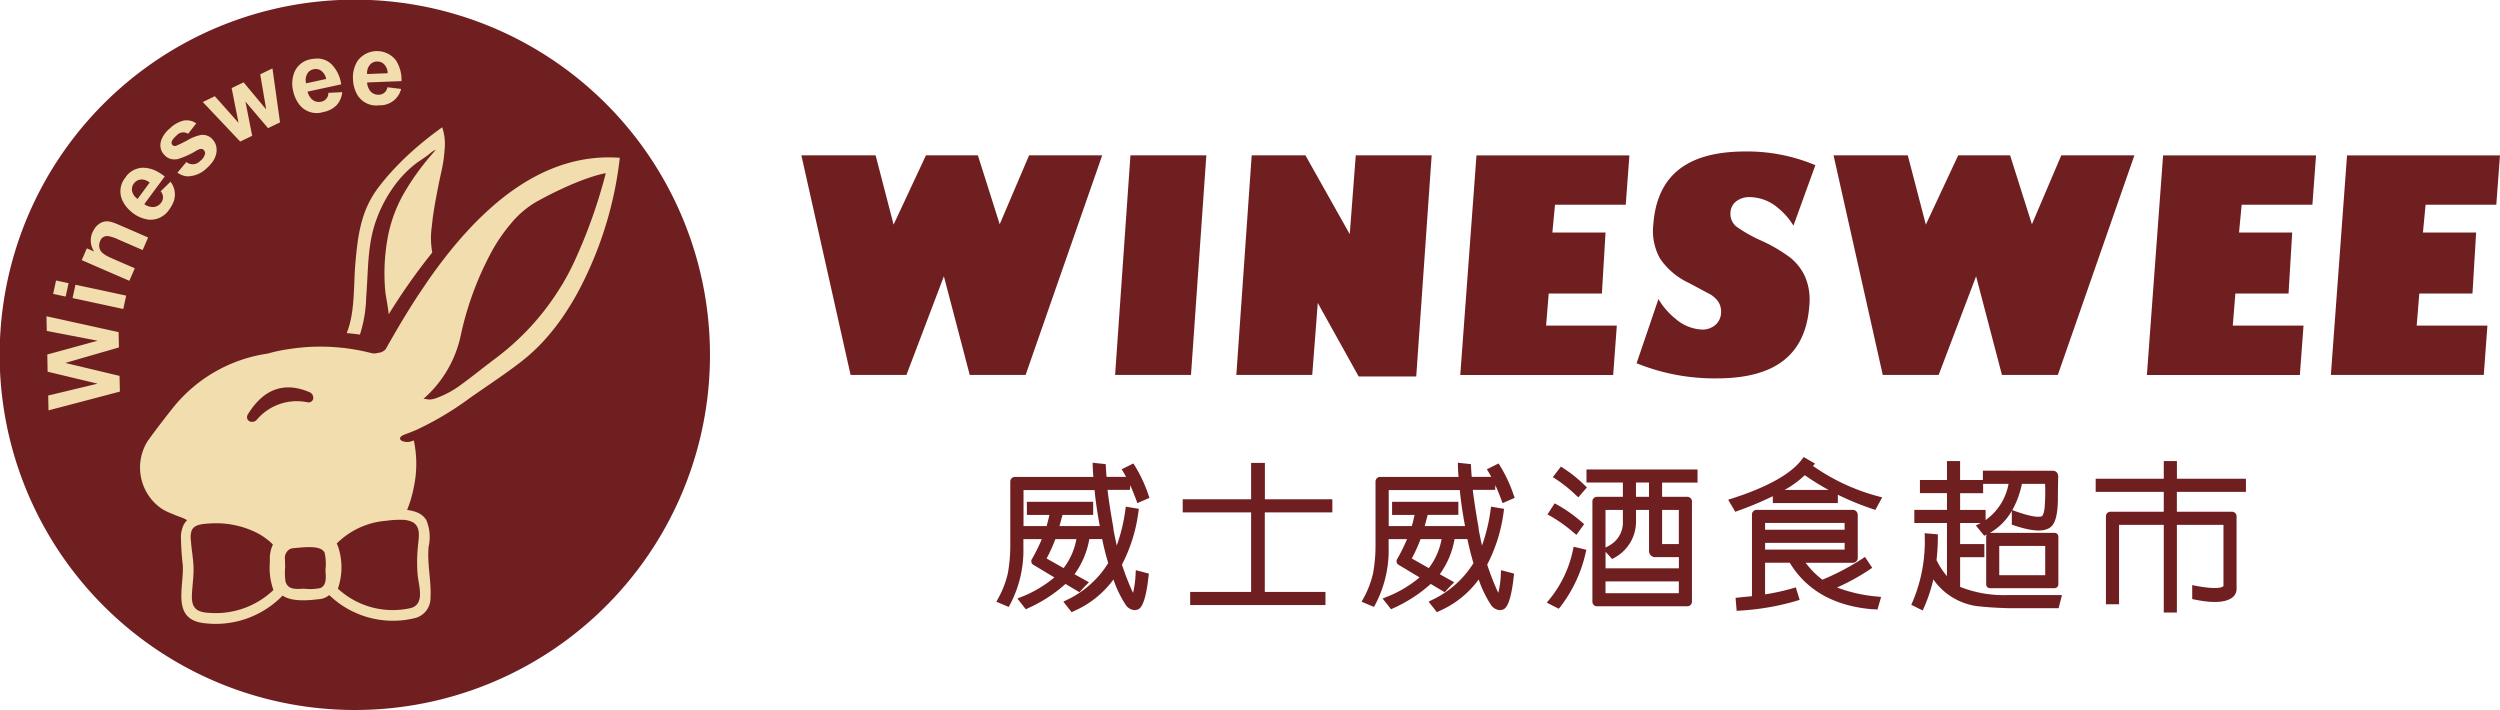 <svg id="组_2" data-name="组 2" xmlns="http://www.w3.org/2000/svg" xmlns:xlink="http://www.w3.org/1999/xlink" width="243.101" height="69.04" viewBox="0 0 243.101 69.04">
  <defs>
    <clipPath id="clip-path">
      <rect id="矩形_2" data-name="矩形 2" width="243.101" height="69.04" fill="none"/>
    </clipPath>
  </defs>
  <g id="组_1" data-name="组 1" clip-path="url(#clip-path)">
    <path id="路径_1" data-name="路径 1" d="M70.933,36.092C71.7,54.628,57.721,70.261,39.7,71.01S6.454,57.339,5.684,38.8,18.9,4.635,36.914,3.886s33.249,13.67,34.019,32.206" transform="translate(-3.215 -2.194)" fill="#f1ddad"/>
    <path id="路径_2" data-name="路径 2" d="M84.287,14.027a.954.954,0,0,0-.568-.158.9.9,0,0,0-.727.372,1.227,1.227,0,0,0-.233.846l1.995-.079a1.192,1.192,0,0,0-.467-.98" transform="translate(-47.062 -7.887)" fill="#701f21"/>
    <path id="路径_3" data-name="路径 3" d="M68.989,32.655a34.536,34.536,0,1,0-32.6,36.334,34.519,34.519,0,0,0,32.6-36.334M5.45,27.275l.177.038,1.041.225L6.41,28.726l-.024.112-.03-.006-1.187-.256.142-.659Zm3.788.817,2.753.594.279.06-.042.192L12,29.989l-.013.057-1.456-.314-2.155-.465L8,29.186l-.943-.2.28-1.3,1.347.291Zm45.807,2.245a21.71,21.71,0,0,1-2.152,2.788,17.785,17.785,0,0,1-2.169,2.009c-1.614,1.256-3.361,2.391-5.034,3.568a30.257,30.257,0,0,1-5.12,3.062c-.326.144-.656.278-.992.4-.051.019-.1.041-.153.059-1.143.4-.181.955.594.686.074-.026.146-.054.22-.081a10.866,10.866,0,0,1-.016,4.618,11.579,11.579,0,0,1-.638,2.145,3.813,3.813,0,0,1,.852.192c.06.022.119.046.177.072a1.835,1.835,0,0,1,.827.691,4.231,4.231,0,0,1,.238,2.616c-.156,1.694.278,3.325.182,4.993a1.994,1.994,0,0,1-1.547,1.957,8.938,8.938,0,0,1-8.3-2.247,1.725,1.725,0,0,1-.949.394c-1.074.126-2.654.281-3.586-.342a9.077,9.077,0,0,1-7.843,2.65c-2.922-.479-1.752-3.467-1.859-5.57a28.035,28.035,0,0,1-.184-2.879,2.957,2.957,0,0,1,.186-.9,1.8,1.8,0,0,1,.421-.64c-.118-.06-.238-.118-.354-.182C17.318,50.2,16.8,50,16.29,49.774a4.094,4.094,0,0,1-.7-.4,4.854,4.854,0,0,1-1.256-6.445c.291-.414.591-.822.9-1.228.551-.736,1.118-1.461,1.693-2.181a14.455,14.455,0,0,1,9.1-5.136,15.9,15.9,0,0,1,2.245-.465,19.829,19.829,0,0,1,7.852.419,1.155,1.155,0,0,0,.621-.026h.006a1.065,1.065,0,0,0,.754-.361l.258-.458.249-.437C38.8,31.68,39.663,30.24,40.6,28.8c.338-.5.665-.985.963-1.431.56-.807,1.145-1.608,1.755-2.389.754-.965,1.546-1.9,2.377-2.785.684-.729,1.4-1.422,2.135-2.071.094-.083.188-.169.283-.25C51.573,16.921,55.61,15,60.27,15.344a36.219,36.219,0,0,1-3.285,11.5c-.368.784-.77,1.559-1.209,2.313-.232.4-.478.789-.731,1.174M43.231,14.581a13.058,13.058,0,0,1-.286,1.978c-.005.023-.01.046-.015.069-.09.429-.185.857-.271,1.281-.069.34-.137.681-.2,1.023-.05.258-.1.516-.143.775-.134.75-.249,1.5-.319,2.262a7.783,7.783,0,0,0,.038,2.584A59.5,59.5,0,0,0,37.8,30.561c-.083-.793-.27-1.687-.331-2.183a19.213,19.213,0,0,1,.212-5.159,13.635,13.635,0,0,1,1.913-4.945q.287-.475.6-.932c.361-.532.742-1.045,1.133-1.533h0c.341-.426.689-.835,1.036-1.221-.179-.02-.734.5-.9.611-.2.133-.392.265-.587.4l-.024.016c-.1.067-.2.134-.292.2a9.65,9.65,0,0,0-1.134.986,10.86,10.86,0,0,0-.9,1.025,13.235,13.235,0,0,0-1.9,3.46c-.928,2.493-.8,4.976-1.017,7.58A12.824,12.824,0,0,1,35,32.537q-.64-.091-1.287-.144c.831-2.06.653-4.615.844-6.789.238-2.716.536-5.1,2.2-7.321.217-.291.443-.575.677-.856.355-.427.731-.839,1.118-1.243.342-.357.691-.707,1.054-1.046l.061-.055A33.556,33.556,0,0,1,43,12.378a5.144,5.144,0,0,1,.231,2.2M4.686,38.461l.61-.146.336-.081,2.676-.642,1.143-.274V37.3l-2.833-.68-.6-.143-.47-.113-.919-.22L4.6,34.47l1.469-.4.523-.143,2.846-.78v-.029l-2.557-.489-.341-.065-1.554-.3-.437-.084-.032-1.425.928.2,1.568.345.153.034,2.229.491.107.024.411.091.7.154.918.2.006.246.025,1.125,0,.12-2.035.588-.895.258-.585.169-.643.186-1.019.295V35.3l5.238,1.251.022.979.013.55L6.448,39.451l-1.153.3-.092.024-.485.128ZM34.816,5.856a2.349,2.349,0,0,1,3.671-.011,3.507,3.507,0,0,1,.556,2.042L35.7,8.019a1.435,1.435,0,0,0,.308.835.994.994,0,0,0,.842.357.84.84,0,0,0,.818-.727l1.338.166a2.1,2.1,0,0,1-2.135,1.588,2.132,2.132,0,0,1-2.184-1.122,3.291,3.291,0,0,1-.36-1.394,2.965,2.965,0,0,1,.487-1.865m-2.535.43a3.5,3.5,0,0,1,.9,1.916l-1.245.269-2.025.438a1.431,1.431,0,0,0,.448.768.994.994,0,0,0,.891.207.841.841,0,0,0,.681-.857l.248-.013,1.1-.055a2.149,2.149,0,0,1-.555,1.276,2.412,2.412,0,0,1-1.274.656,2.133,2.133,0,0,1-2.345-.728,3.3,3.3,0,0,1-.594-1.311,2.963,2.963,0,0,1,.158-1.921,2.09,2.09,0,0,1,1.546-1.17A3.03,3.03,0,0,1,30.7,5.7a1.964,1.964,0,0,1,1.578.589M20.89,9.356l1.562,1.755.719.807.017-.008-.234-1.18-.428-2.163,1.164-.562L24.8,9.342l1.063,1.275.017-.008-.313-1.834-.264-1.55,1.19-.573.184,1.309.553,3.94-1.164.561L23.951,9.979,23.888,9.9l-.016.008.022.11.628,3.186-1.165.562-1.839-1.945-1.8-1.9ZM15.655,13.7a2.74,2.74,0,0,1,.872-1.224,2.987,2.987,0,0,1,1.286-.741,1.607,1.607,0,0,1,1.27.262l-.792,1.014a.854.854,0,0,0-1.115.159q-.692.608-.414.923a.349.349,0,0,0,.42.06q.262-.1,1.036-.507a4.3,4.3,0,0,1,1.272-.512,1.437,1.437,0,0,1,.353-.011,1.269,1.269,0,0,1,.851.458,1.442,1.442,0,0,1,.368.958,1.717,1.717,0,0,1-.006.244,2.194,2.194,0,0,1-.509,1.111,3.875,3.875,0,0,1-.454.472,2.711,2.711,0,0,1-1.821.781,1.545,1.545,0,0,1-.4-.06,1.951,1.951,0,0,1-.617-.3l.866-1.03a.987.987,0,0,0,1.347-.11,1.173,1.173,0,0,0,.474-.714.454.454,0,0,0-.125-.341c-.138-.157-.367-.145-.689.038a8.032,8.032,0,0,1-1.8.828,1.623,1.623,0,0,1-.462.041,1.267,1.267,0,0,1-.9-.456,1.314,1.314,0,0,1-.3-1.345m-3.49,3.59a2.089,2.089,0,0,1,1.9-.971,2.988,2.988,0,0,1,1.3.412c.12.068.241.141.363.226.093.064.186.132.28.206l-1.435,1.941-.554.749a1.431,1.431,0,0,0,.845.281.99.99,0,0,0,.8-.433.84.84,0,0,0-.055-1.093l.636-.619.331-.322c.022.031.036.063.056.094a2,2,0,0,1,.257,1.791,2.294,2.294,0,0,1-.089.223,3.034,3.034,0,0,1-.322.55,2.176,2.176,0,0,1-1.952,1.041,2.22,2.22,0,0,1-.29-.039l-.045-.012a3.3,3.3,0,0,1-1.266-.58c-.075-.055-.136-.115-.2-.173a3.058,3.058,0,0,1-.762-.921l.17-.15-.173.145a2.617,2.617,0,0,1-.181-.449,2.09,2.09,0,0,1,.388-1.9M9.6,21.8a1.7,1.7,0,0,1,.2-.133,1.335,1.335,0,0,1,.918-.11,4.4,4.4,0,0,1,.68.235c.042.018.083.034.128.053l1.62.7.113.049,1.144.5-.53,1.221L12.455,23.7l-.343-.149-.609-.264a3.639,3.639,0,0,0-1.036-.335.788.788,0,0,0-.168.013.687.687,0,0,0-.551.452,1.316,1.316,0,0,0-.087.287.95.95,0,0,0,.251.841,2.967,2.967,0,0,0,.843.515c.081.038.159.075.251.116l.282.122,1.355.587.465.2-.288.663-.242.558-.12-.052-.766-.332-1.211-.525-.575-.25L8.329,25.46l-.383-.166.5-1.143.639.277.041.018.008-.017c-.007-.013-.013-.025-.02-.038A1.923,1.923,0,0,1,9,22.58c.016-.035.035-.066.052-.1a2.039,2.039,0,0,1,.26-.41A1.7,1.7,0,0,1,9.6,21.8" transform="translate(0 0)" fill="#701f21"/>
    <path id="路径_4" data-name="路径 4" d="M29.838,41.811c.006.015.011.03.018.044a1.315,1.315,0,0,0,.436.5l1.187-1.605c-.015-.01-.029-.016-.044-.025a2.055,2.055,0,0,0-.193-.114,1.054,1.054,0,0,0-.82-.11.952.952,0,0,0-.479.343.9.9,0,0,0-.166.8,1.143,1.143,0,0,0,.06.17" transform="translate(-16.917 -23.008)" fill="#701f21"/>
    <path id="路径_5" data-name="路径 5" d="M68.088,123.9a.64.64,0,0,0-.185-.239c-.593-.5-2.145-.247-2.886-.2l-.007,0a1.118,1.118,0,0,0-.287.085.97.97,0,0,0-.49.969v.021c0,.248.018.506.022.738a6.644,6.644,0,0,0,.025,1.391c.229.907,1.116.75,1.825.738a5.16,5.16,0,0,0,1.546-.059c.714-.27.534-1.207.524-1.811a4.8,4.8,0,0,0-.086-1.633" transform="translate(-36.525 -70.154)" fill="#701f21"/>
    <path id="路径_6" data-name="路径 6" d="M61.565,88.786a.5.5,0,0,0,.387-.072.438.438,0,0,0,.184-.287.594.594,0,0,0-.364-.624c-2.455-1.052-4.472-.324-6,2.166a.494.494,0,0,0-.064.38.441.441,0,0,0,.212.274.516.516,0,0,0,.207.065.48.48,0,0,0,.079,0,.628.628,0,0,0,.421-.183,5.1,5.1,0,0,1,4.933-1.723" transform="translate(-31.675 -49.667)" fill="#701f21"/>
    <path id="路径_7" data-name="路径 7" d="M106.568,41.751a9.228,9.228,0,0,0-2.349,1.9c-.114.125-.223.258-.333.389a16.834,16.834,0,0,0-1.724,2.507A30.668,30.668,0,0,0,99.053,55a11.293,11.293,0,0,1-3.589,5.987c.029-.023.519.072.6.067a2.516,2.516,0,0,0,.641-.138A9.4,9.4,0,0,0,99.2,59.551c1.1-.8,2.142-1.655,3.231-2.467a25.438,25.438,0,0,0,3.053-2.685q.5-.515.964-1.058a24.687,24.687,0,0,0,2.022-2.7c.211-.327.422-.655.618-.992.361-.62.695-1.256,1-1.908a50.457,50.457,0,0,0,3.108-8.7s-2.264.327-6.624,2.712" transform="translate(-54.289 -22.201)" fill="#701f21"/>
    <path id="路径_8" data-name="路径 8" d="M80.689,117.28a7.666,7.666,0,0,0-4.769,2.206q.073.152.134.317a6.333,6.333,0,0,1-.023,4.075,7.871,7.871,0,0,0,7.137,1.875c1.344-.421.716-2.172.618-3.228a15.246,15.246,0,0,1,.036-2.834c.066-.711.26-1.638-.325-2.144a1.11,1.11,0,0,0-.132-.1c-.011-.007-.025-.013-.036-.02a2.284,2.284,0,0,0-1.006-.244,9.732,9.732,0,0,0-1.635.1" transform="translate(-43.175 -66.637)" fill="#701f21"/>
    <path id="路径_9" data-name="路径 9" d="M93.622,116.654l0,.042.018-.036-.013-.006" transform="translate(-53.239 -66.34)" fill="#701f21"/>
    <path id="路径_10" data-name="路径 10" d="M50.685,121.794c0-.17,0-.34,0-.509a.6.6,0,0,1,0-.1c0-.021,0-.041.007-.062s.006-.048.008-.072a3.2,3.2,0,0,1,.286-1.015,5.9,5.9,0,0,0-.521-.465,6.517,6.517,0,0,0-.922-.612,8.832,8.832,0,0,0-4.655-.974c-.215.013-.494.026-.767.067a2.6,2.6,0,0,0-.418.1,1.108,1.108,0,0,0-.405.217.906.906,0,0,0-.262.463,2.346,2.346,0,0,0-.035.75c.008.1.017.2.025.289.068.811.219,1.607.24,2.422.024.906-.131,1.789-.16,2.691-.042,1.338.563,1.661,1.838,1.706a8.108,8.108,0,0,0,6.09-2.232,6.33,6.33,0,0,1-.347-2.654" transform="translate(-24.446 -67.085)" fill="#701f21"/>
    <path id="路径_11" data-name="路径 11" d="M69.041,16.084a1.23,1.23,0,0,0-.083.875l1.831-.4.119-.025a1.283,1.283,0,0,0-.485-.8.889.889,0,0,0-.143-.088.954.954,0,0,0-.586-.058.9.9,0,0,0-.653.49" transform="translate(-39.191 -8.855)" fill="#701f21"/>
    <path id="路径_12" data-name="路径 12" d="M337.82,48.458h5.171l.355-5.932h-5.171l.258-2.7h6.877l.355-4.8h-14.87l-1.576,21.354h14.868l.355-4.8h-6.877Z" transform="translate(-187.222 -19.917)" fill="#701f21"/>
    <path id="路径_13" data-name="路径 13" d="M492.629,48.458H497.8l.355-5.932h-5.171l.257-2.7h6.877l.355-4.8H485.6l-1.576,21.354H498.9l.355-4.8h-6.878Z" transform="translate(-275.26 -19.917)" fill="#701f21"/>
    <path id="路径_14" data-name="路径 14" d="M534.1,48.458h5.171l.354-5.932h-5.171l.257-2.7h6.877l.355-4.8h-14.87L525.5,56.377H540.37l.354-4.8h-6.878Z" transform="translate(-298.846 -19.917)" fill="#701f21"/>
    <path id="路径_15" data-name="路径 15" d="M202.814,35.024l-2.856,6.7-2.121-6.7h-5.052l-3.145,6.732-1.748-6.732h-7.22l4.787,21.354h5.429l3.642-9.594,2.515,9.594h5.432l7.448-21.354Z" transform="translate(-102.746 -19.917)" fill="#701f21"/>
    <path id="路径_16" data-name="路径 16" d="M258.779,56.377l1.493-21.354h-7.38L251.4,56.377Z" transform="translate(-142.967 -19.917)" fill="#701f21"/>
    <path id="路径_17" data-name="路径 17" d="M280.228,35.024l-1.493,21.354h7.381l.538-7,3.975,7.146h5.6l1.5-21.5h-7.381l-.585,7.664-4.308-7.664Z" transform="translate(-158.513 -19.917)" fill="#701f21"/>
    <path id="路径_18" data-name="路径 18" d="M382.565,39.519a6.774,6.774,0,0,1,1.656,1.846l2.131-5.881a17.062,17.062,0,0,0-6.792-1.334c-5.7,0-8.633,2.341-8.97,7.155a5.445,5.445,0,0,0,.667,3.27,6.859,6.859,0,0,0,2.786,2.354l1.9,1.016a2.5,2.5,0,0,1,.955.794,1.787,1.787,0,0,1,.282,1.139,1.619,1.619,0,0,1-.572,1.155,1.9,1.9,0,0,1-1.267.436,4.213,4.213,0,0,1-2.588-1.051,6.99,6.99,0,0,1-1.659-1.917l-2.127,6.242a20.1,20.1,0,0,0,7.8,1.471c5.723,0,8.667-2.326,9-7.112a5.669,5.669,0,0,0-.4-2.738,5.02,5.02,0,0,0-1.467-1.9,15.062,15.062,0,0,0-2.852-1.664,13.781,13.781,0,0,1-2.39-1.357,1.6,1.6,0,0,1-.56-1.381,1.445,1.445,0,0,1,.592-1.088h0a2.059,2.059,0,0,1,1.273-.386,4.308,4.308,0,0,1,2.606.929" transform="translate(-209.825 -19.421)" fill="#701f21"/>
    <path id="路径_19" data-name="路径 19" d="M435.526,35.024l-2.856,6.7-2.12-6.7H425.5l-3.145,6.732L420.6,35.024h-7.219l4.786,21.354H423.6l3.642-9.594,2.515,9.594h5.432l7.447-21.354Z" transform="translate(-235.086 -19.917)" fill="#701f21"/>
    <path id="路径_20" data-name="路径 20" d="M237.66,106.507c.2.433.4.923.6,1.466l.1.277,1.178-.509-.087-.248a13.877,13.877,0,0,0-1.344-2.886l-.137-.213-1.136.568.159.261c.088.146.178.305.27.478h-1.9q-.043-.51-.067-1l-.012-.241-1.271-.136.007.322c.008.335.028.689.062,1.056h-7.6a.454.454,0,0,0-.479.479v6.12a15.2,15.2,0,0,1-.236,2.758,9.168,9.168,0,0,1-.97,2.506l-.148.274,1.2.507.123-.22a11.331,11.331,0,0,0,1.306-5.6v-.776h1.789a17,17,0,0,1-.927,1.884.439.439,0,0,0-.083.369.4.4,0,0,0,.214.262l2.017,1.21a11.555,11.555,0,0,1-3.247,1.914l-.349.141.825,1.046.2-.1a14.055,14.055,0,0,0,3.654-2.367l1.362.811.155-.175q.236-.267.5-.533l.263-.264-1.4-.784a8.213,8.213,0,0,0,1.437-3.42h1.247c.166.8.364,1.59.59,2.342a9.5,9.5,0,0,1-4.053,3.593l-.311.155.809,1.024.2-.1a9.394,9.394,0,0,0,3.865-3.083,10.813,10.813,0,0,0,1.239,2.543,1.161,1.161,0,0,0,.741.432.784.784,0,0,0,.584-.176c.244-.251.6-.848.85-3.129l.027-.242-1.267-.331-.019.346a9.9,9.9,0,0,1-.245,1.856c-.038-.072-.083-.163-.138-.28-.314-.7-.633-1.522-.948-2.458a15.384,15.384,0,0,0,1.607-5.158l.036-.271-1.265-.215-.041.286a17.024,17.024,0,0,1-.84,3.5c-.114-.506-.222-1.032-.323-1.573l0-.108c-.292-1.666-.483-2.92-.572-3.735h2.178Zm-5.229,5.247a6.553,6.553,0,0,1-1.243,2.816l-1.654-.938a14.638,14.638,0,0,0,.852-1.878ZM231.08,109.4h2.982V108.12h-6.445V109.4h2.188c-.084.39-.175.752-.271,1.083H227.29v-3.5H234.2c.1,1.083.274,2.264.505,3.494v.007h-3.918Z" transform="translate(-127.762 -59.327)" fill="#701f21"/>
    <path id="路径_21" data-name="路径 21" d="M274.64,104.364H273.3V107.9h-6.652v1.276H273.3v7.734h-5.926v1.275h13.157v-1.275h-5.9v-7.734H281.2V107.9H274.64Z" transform="translate(-151.642 -59.351)" fill="#701f21"/>
    <path id="路径_22" data-name="路径 22" d="M319.992,106.507c.2.433.4.923.6,1.466l.1.277,1.179-.509-.088-.248a13.9,13.9,0,0,0-1.344-2.886l-.138-.213-1.135.568.159.261q.132.219.269.478h-1.9q-.043-.51-.067-1l-.012-.241-1.271-.136.007.322c.008.335.028.689.062,1.056h-7.595a.454.454,0,0,0-.479.479v6.12a15.114,15.114,0,0,1-.236,2.758,9.151,9.151,0,0,1-.969,2.506l-.148.274,1.2.507.123-.22a11.33,11.33,0,0,0,1.306-5.6v-.776h1.789a16.989,16.989,0,0,1-.927,1.884.44.44,0,0,0-.083.369.4.4,0,0,0,.214.262l2.016,1.21a11.543,11.543,0,0,1-3.247,1.914l-.349.141.825,1.046.2-.1a14.052,14.052,0,0,0,3.655-2.367l1.362.811.155-.175q.236-.267.5-.533l.264-.264-1.4-.784a8.23,8.23,0,0,0,1.437-3.42h1.247c.166.8.364,1.59.59,2.342a9.506,9.506,0,0,1-4.053,3.593l-.311.155.809,1.024.2-.1a9.4,9.4,0,0,0,3.865-3.083,10.828,10.828,0,0,0,1.239,2.543,1.165,1.165,0,0,0,.741.432.786.786,0,0,0,.584-.176c.243-.251.6-.848.849-3.129l.027-.242-1.267-.331-.018.346a9.854,9.854,0,0,1-.246,1.856c-.037-.072-.082-.163-.137-.28-.314-.7-.633-1.522-.948-2.458a15.374,15.374,0,0,0,1.605-5.158l.037-.271-1.265-.215-.041.286a17,17,0,0,1-.84,3.5c-.114-.506-.222-1.032-.323-1.573l0-.108c-.291-1.666-.482-2.92-.571-3.735h2.178Zm-5.229,5.247a6.538,6.538,0,0,1-1.244,2.816l-1.654-.938a14.579,14.579,0,0,0,.852-1.878Zm-1.352-2.358h2.983V108.12H309.95V109.4h2.188c-.084.39-.174.752-.271,1.083h-2.244v-3.5h6.913c.1,1.083.275,2.264.506,3.494v.007h-3.918Z" transform="translate(-174.583 -59.327)" fill="#701f21"/>
    <path id="路径_23" data-name="路径 23" d="M357.676,107.112h3.538V108.5h-2.5a.439.439,0,0,0-.464.464v9.7a.447.447,0,0,0,.464.479h8.738a.454.454,0,0,0,.479-.479v-9.7a.447.447,0,0,0-.479-.464h-2.424v-1.385h3.447v-1.276h-10.8Zm7.353,2.66h1.627v3.32h-1.627Zm-3.815,1.108a2.553,2.553,0,0,1-.87,2.039,3.358,3.358,0,0,1-.739.473l-.079.038v-3.658h1.688Zm-1.043,3.668.2-.113a3.993,3.993,0,0,0,2.122-3.556v-1.108h1.265v3.965a.593.593,0,0,0,.615.631h2.288v1.083h-7.13v-1.606Zm2.318-7.437h1.265V108.5h-1.265Zm-2.963,9.614h7.13v1.143h-7.13Z" transform="translate(-203.405 -60.188)" fill="#701f21"/>
    <path id="路径_24" data-name="路径 24" d="M351.458,116.352l.233.195.752-1.047-.2-.169a13.955,13.955,0,0,0-2.44-1.728l-.229-.122-.7,1.08.272.144a14.375,14.375,0,0,1,2.31,1.646" transform="translate(-198.401 -64.535)" fill="#701f21"/>
    <path id="路径_25" data-name="路径 25" d="M351.276,123.541a11.131,11.131,0,0,1-2.33,4.881l-.221.27,1.16.594.145-.17a13.347,13.347,0,0,0,2.477-5.281l.072-.278-1.244-.3Z" transform="translate(-198.315 -70.092)" fill="#701f21"/>
    <path id="路径_26" data-name="路径 26" d="M351.082,105.337l-.217-.134-.782,1.025.265.164a14.124,14.124,0,0,1,2,1.6l.215.2.834-.968-.193-.185a13.024,13.024,0,0,0-2.119-1.7" transform="translate(-199.087 -59.828)" fill="#701f21"/>
    <path id="路径_27" data-name="路径 27" d="M401.153,122.5a21.333,21.333,0,0,0,3.194-1.761l.229-.158-.706-1.059-.236.162a24.464,24.464,0,0,1-3.9,2.056,8.194,8.194,0,0,1-1.632-1.647h4.559a.477.477,0,0,0,.509-.509v-4.142a.488.488,0,0,0-.509-.495h-9.3a.454.454,0,0,0-.479.479v7.919q-.629.054-1.321.13l-.274.03.107,1.263.278-.02a24.425,24.425,0,0,0,5.584-.965l.266-.085-.378-1.215-.268.082a21.529,21.529,0,0,1-2.719.6v-3.075h2.4c1.623,2.675,4.3,4.195,7.991,4.52.093,0,.2,0,.309.014l.23.019.355-1.228-.338-.034a14.647,14.647,0,0,1-3.953-.885m-6.994-6.276h7.735v.659H394.16Zm7.735,2.594H394.16v-.659h7.735Z" transform="translate(-222.521 -65.369)" fill="#701f21"/>
    <path id="路径_28" data-name="路径 28" d="M397.852,103.9l.218-.218-1.111-.644-.15.2c-1.048,1.426-3.355,2.719-6.858,3.844l-.336.108.692,1.171.22-.079a33.491,33.491,0,0,0,3.431-1.435v.666h6.324v-.809a26.241,26.241,0,0,0,3.424,1.4l.224.074.662-1.216-.346-.093a19.921,19.921,0,0,1-6.393-2.971M395.1,106.24a10.073,10.073,0,0,0,1.969-1.434,24.4,24.4,0,0,0,2.313,1.434Z" transform="translate(-221.568 -58.596)" fill="#701f21"/>
    <path id="路径_29" data-name="路径 29" d="M435.654,116.172v-2.88h2.358v-1.276h-2.358v-2.05h2.006c-.053.029-.107.057-.163.085l-.313.158.815,1,.2-.1.045-.022a.384.384,0,0,0-.057.206v4.626a.368.368,0,0,0,.373.388h6.258a.376.376,0,0,0,.389-.388V111.3a.369.369,0,0,0-.389-.373h-6.261a5.778,5.778,0,0,0,2.124-2.138v1.339l.191.065c1.7.578,2.847.659,3.494.242.52-.334.772-1.2.795-2.717,0-.642.009-1.36.03-2.161a.954.954,0,0,0-.039-.326.455.455,0,0,0-.22-.28l-.077-.031c-.043-.011-.092-.021-.146-.033l-6.841-.006v.907h-2.217v-1.844h-1.275v1.844h-2.631v1.275h2.631v1.627H431.2v1.276h3.175v5.166a7.027,7.027,0,0,1-1.015-1.554,20.373,20.373,0,0,0,.129-2.248v-.259l-1.281-.109.005.313a15.017,15.017,0,0,1-1.2,6.4l-.11.247,1.111.555.12-.27a14.749,14.749,0,0,0,.914-2.752,6.216,6.216,0,0,0,4.268,2.6c.889.1,1.93.167,3.1.2h4.815l.326-1.276h-5.394a11.494,11.494,0,0,1-4.514-.8m8.279-1.132h-4.469V112.2h4.469Zm-3.2-6.33a8.957,8.957,0,0,0,.936-2.553h2.251a18.744,18.744,0,0,1-.053,2.417c-.029.154-.058.29-.082.389a.962.962,0,0,1-.142.314c-.1.075-.577.262-2.578-.449Zm-2.837-1.647v-.907h2.471a5.5,5.5,0,0,1-2.229,3.521v-.987h-2.479v-1.627Z" transform="translate(-245.051 -59.112)" fill="#701f21"/>
    <path id="路径_30" data-name="路径 30" d="M487.09,106.942v-1.276h-6.712v-1.723H479.1v1.723h-6.621v1.276H479.1v1.929h-5.175a.441.441,0,0,0-.449.449v8.551h1.275v-7.724H479.1v8.525h1.275v-8.525h4.53v5.915c0,.016,0,.049-.059.09-.2.121-.816.27-2.644-.08l-.336-.065v1.358l.225.046c1.758.362,2.947.307,3.633-.164a1.039,1.039,0,0,0,.455-.9V109.32a.448.448,0,0,0-.464-.449h-5.341v-1.929Z" transform="translate(-268.694 -59.111)" fill="#701f21"/>
  </g>
</svg>

